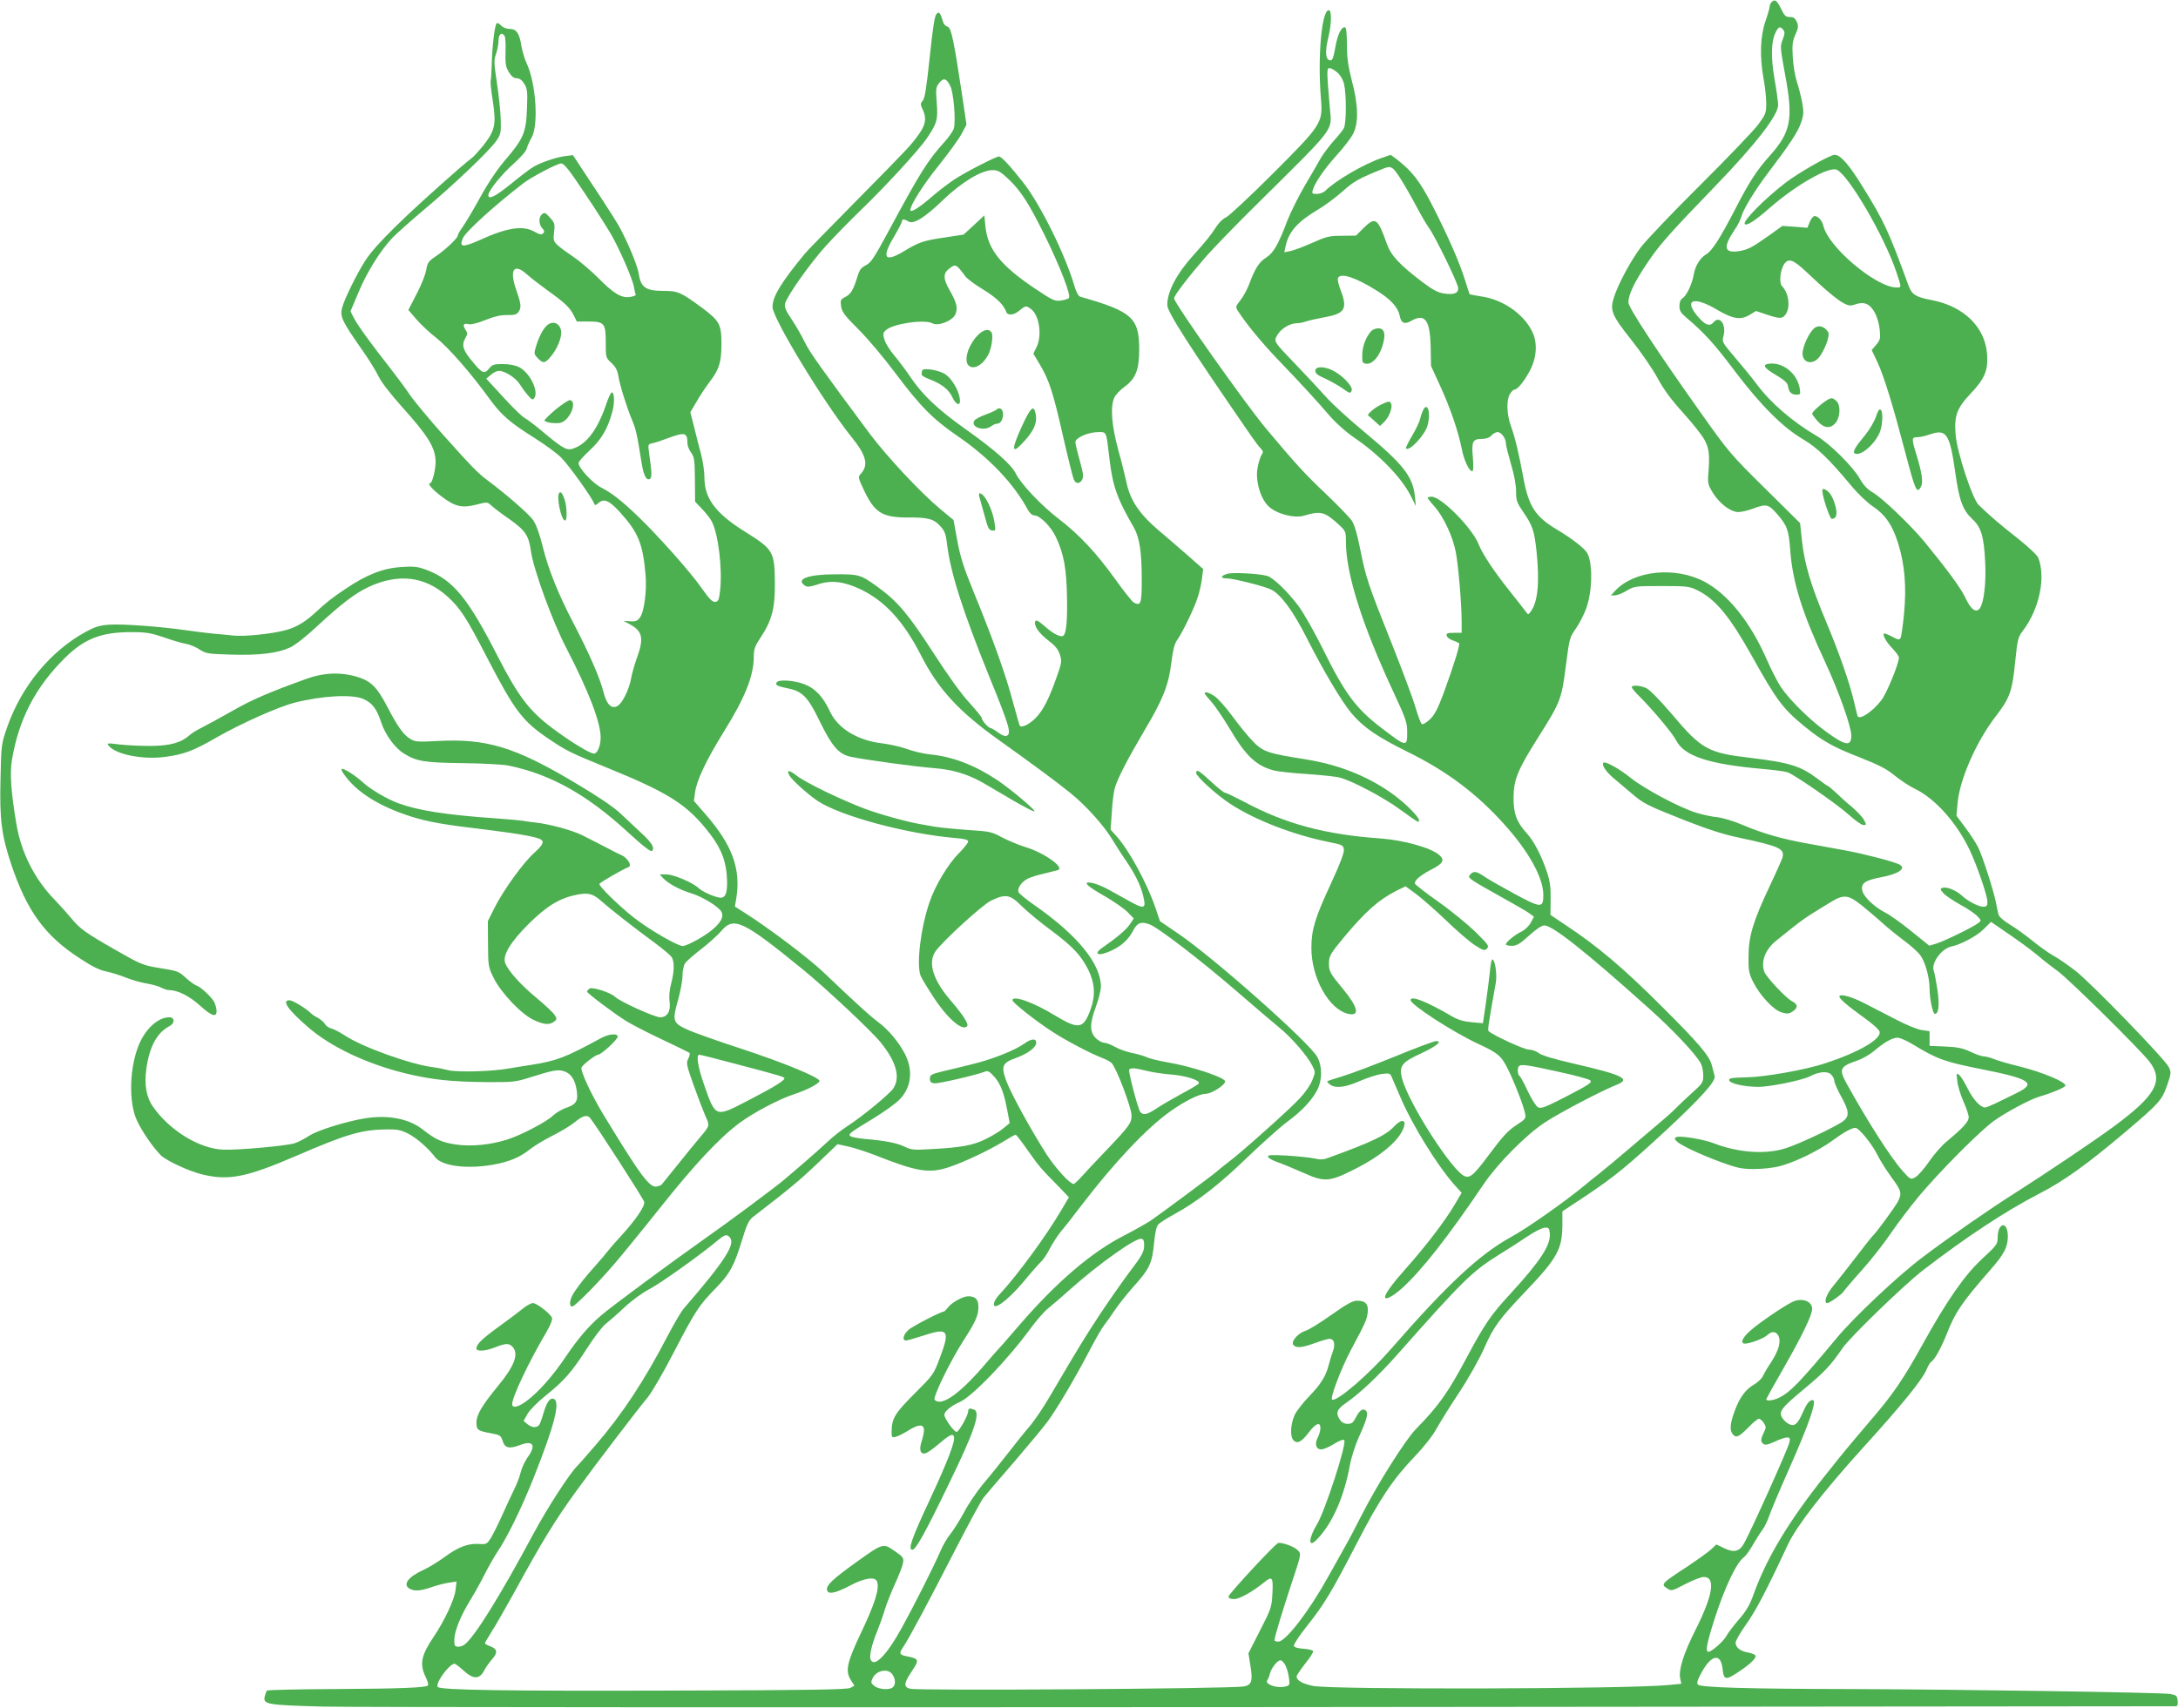 <?xml version="1.0" standalone="no"?>
<!DOCTYPE svg PUBLIC "-//W3C//DTD SVG 20010904//EN"
 "http://www.w3.org/TR/2001/REC-SVG-20010904/DTD/svg10.dtd">
<svg version="1.0" xmlns="http://www.w3.org/2000/svg"
 width="1280pt" height="1004pt" viewBox="0 0 1280 1004"
 preserveAspectRatio="xMidYMid meet">
<g transform="translate(0,1004) scale(0.1,-0.1)"
fill="#4caf50" stroke="none">
<path d="M10412 10028 c-7 -7 -12 -19 -12 -27 0 -8 -11 -47 -25 -87 -30 -88
-34 -206 -11 -334 9 -47 16 -113 16 -147 0 -57 -3 -65 -47 -125 -25 -34 -180
-196 -343 -358 -163 -162 -319 -326 -348 -365 -60 -80 -132 -215 -157 -293
-25 -76 -13 -105 103 -251 55 -69 123 -168 152 -221 37 -69 82 -130 151 -206
54 -60 111 -131 126 -159 28 -51 32 -89 22 -211 -3 -43 1 -58 26 -99 40 -65
106 -115 151 -115 18 0 57 9 86 20 77 29 91 26 138 -27 63 -72 72 -95 81 -217
14 -188 70 -368 204 -655 81 -174 155 -382 155 -435 0 -66 -34 -61 -151 25
-97 71 -215 188 -264 262 -19 29 -57 103 -84 165 -95 216 -226 379 -363 452
-173 92 -415 67 -527 -54 l-24 -26 23 0 c13 0 44 12 69 27 45 27 49 28 206 28
149 0 163 -2 209 -24 109 -54 190 -152 324 -391 143 -257 180 -306 307 -410
107 -87 167 -121 329 -184 111 -44 155 -67 201 -105 33 -27 87 -63 121 -79
117 -57 243 -198 319 -357 44 -93 105 -270 105 -306 0 -24 -4 -29 -25 -29 -28
0 -89 32 -125 65 -33 31 -90 54 -113 46 -17 -6 -16 -9 6 -33 13 -14 58 -44 99
-67 41 -22 85 -52 99 -67 24 -25 24 -26 4 -41 -33 -25 -208 -110 -249 -121
l-38 -11 -105 85 c-57 46 -125 95 -151 108 -68 35 -131 95 -138 133 -8 41 18
59 115 77 100 19 146 52 104 74 -33 17 -198 60 -308 81 -60 11 -164 30 -230
42 -153 27 -266 60 -382 109 -53 23 -117 42 -150 46 -32 3 -87 15 -123 26 -99
30 -306 141 -385 204 -69 56 -151 101 -162 90 -12 -12 16 -54 62 -92 25 -21
72 -61 103 -87 72 -62 89 -70 318 -161 133 -52 226 -82 314 -100 240 -51 270
-65 255 -119 -4 -12 -37 -87 -75 -167 -98 -208 -123 -293 -124 -410 -1 -84 2
-101 26 -150 39 -79 120 -167 168 -181 33 -10 43 -9 65 5 33 22 32 42 -3 60
-36 19 -150 140 -163 173 -22 59 5 131 68 182 169 136 155 126 322 228 77 47
103 44 182 -19 35 -28 89 -74 119 -101 30 -28 87 -74 127 -104 40 -29 83 -68
97 -86 30 -39 56 -132 56 -199 0 -59 19 -148 31 -148 23 0 28 52 15 143 -8 50
-17 100 -21 109 -18 45 44 131 103 144 57 12 149 61 190 102 l43 43 42 -29
c128 -87 188 -131 237 -172 30 -26 82 -66 115 -90 70 -52 486 -463 539 -533
83 -111 35 -197 -210 -378 -112 -83 -401 -277 -577 -389 -149 -94 -397 -266
-546 -379 -142 -106 -402 -351 -503 -472 -219 -263 -276 -323 -344 -356 -33
-16 -74 -21 -74 -8 0 2 45 83 100 179 111 194 170 316 170 352 0 47 -65 68
-120 39 -55 -28 -195 -124 -242 -166 -56 -48 -65 -85 -20 -76 43 8 100 32 120
50 25 23 49 21 63 -4 17 -33 4 -85 -40 -153 -22 -33 -45 -72 -51 -86 -6 -14
-29 -35 -50 -48 -52 -29 -87 -78 -116 -158 -28 -76 -30 -116 -8 -138 19 -20
35 -12 94 48 24 25 50 46 57 46 7 0 20 -11 29 -25 14 -22 14 -27 0 -56 -19
-39 -20 -53 -3 -67 10 -8 27 -5 66 13 29 14 62 25 73 25 17 0 20 -5 14 -30 -5
-30 -224 -517 -265 -590 -27 -51 -60 -59 -118 -31 l-46 22 -31 -29 c-17 -16
-83 -63 -146 -105 -144 -94 -150 -100 -114 -123 27 -18 28 -18 108 24 45 23
93 42 109 42 71 0 54 -107 -48 -310 -70 -138 -100 -233 -91 -285 l7 -33 -73
-7 c-231 -24 -1966 -28 -2088 -6 -63 12 -100 32 -100 56 0 6 23 40 50 75 28
34 49 67 47 74 -2 6 -27 12 -56 14 -32 2 -54 8 -57 17 -3 7 32 60 78 118 101
127 143 197 293 487 132 256 211 375 341 510 54 57 105 122 126 161 20 36 80
133 134 214 56 85 118 196 146 259 57 129 88 171 246 337 184 193 213 246 214
386 l0 82 142 94 c165 111 241 173 470 385 204 190 290 286 283 316 -3 12 -11
41 -17 65 -13 54 -80 132 -295 346 -226 226 -380 356 -567 479 l-86 58 1 91
c1 72 -4 108 -22 162 -32 95 -75 178 -115 223 -63 69 -81 117 -81 212 1 108
23 162 144 354 136 216 138 223 166 441 19 145 19 147 61 207 18 27 42 74 54
106 38 98 42 267 9 329 -15 29 -91 88 -184 143 -121 73 -161 134 -191 295 -28
152 -51 247 -74 309 -26 71 -28 157 -5 192 8 13 20 24 26 24 18 0 60 53 92
115 40 78 44 167 8 233 -53 102 -174 183 -299 200 -34 5 -63 11 -65 13 -2 2
-13 38 -26 79 -33 107 -101 261 -189 434 -77 151 -121 208 -214 280 l-35 26
-54 -19 c-105 -36 -269 -132 -331 -193 -10 -10 -32 -18 -49 -18 -27 0 -30 3
-24 23 13 44 69 125 141 205 41 45 84 101 96 125 33 62 31 170 -7 312 -22 86
-29 132 -29 212 -1 74 -4 103 -13 103 -22 0 -43 -46 -56 -121 -9 -53 -16 -74
-27 -74 -30 0 -35 49 -13 137 19 79 20 158 2 158 -42 0 -66 -277 -46 -519 12
-144 6 -153 -287 -446 -133 -133 -255 -246 -271 -253 -17 -7 -42 -31 -57 -55
-31 -48 -63 -88 -129 -161 -103 -113 -159 -219 -159 -299 0 -41 128 -240 492
-768 22 -32 47 -65 57 -75 16 -17 16 -22 4 -40 -7 -12 -18 -47 -23 -78 -12
-74 17 -175 64 -221 45 -45 152 -74 210 -56 97 29 121 23 202 -51 43 -40 44
-42 44 -105 0 -186 96 -489 281 -885 73 -157 79 -176 79 -234 0 -87 -4 -86
-153 28 -149 114 -214 202 -344 466 -47 95 -111 208 -142 250 -63 84 -151 169
-185 177 -53 14 -203 21 -233 12 -42 -13 -42 -27 -2 -27 37 0 224 -47 260 -66
57 -29 129 -127 206 -279 102 -201 203 -371 264 -446 72 -85 150 -139 334
-230 227 -112 400 -241 564 -423 145 -160 231 -316 231 -416 0 -80 -13 -79
-170 6 -74 40 -151 84 -170 97 -51 35 -67 38 -86 20 -15 -16 -15 -18 6 -35 12
-10 88 -54 168 -98 81 -45 158 -89 172 -100 l25 -19 -19 -35 c-10 -19 -34 -42
-52 -51 -39 -18 -94 -63 -94 -76 0 -5 16 -9 35 -9 28 0 47 11 101 60 43 39 75
60 90 60 48 0 242 -153 615 -488 140 -125 276 -269 305 -324 8 -15 14 -47 14
-70 0 -42 -4 -47 -72 -108 -39 -36 -83 -77 -97 -92 -14 -15 -47 -44 -72 -65
-25 -21 -109 -92 -186 -158 -77 -66 -164 -138 -192 -160 -28 -22 -61 -48 -73
-59 -122 -101 -344 -257 -440 -309 -183 -101 -373 -278 -698 -651 -134 -154
-320 -315 -351 -304 -15 5 52 182 108 288 87 163 96 182 101 225 5 49 -13 69
-63 69 -25 0 -61 -20 -150 -83 -65 -46 -134 -89 -153 -94 -44 -14 -87 -64 -71
-83 17 -20 49 -17 127 11 38 14 77 25 85 25 28 0 36 -31 20 -75 -8 -22 -19
-57 -24 -78 -16 -65 -47 -115 -114 -184 -36 -37 -74 -86 -85 -108 -26 -55 -30
-129 -8 -152 23 -22 47 -10 90 47 41 54 68 64 68 25 0 -14 -7 -39 -16 -56 -19
-38 -10 -69 21 -69 13 0 47 14 75 32 33 20 54 28 60 22 17 -17 -114 -421 -161
-496 -49 -81 -52 -140 -3 -91 91 91 162 248 197 439 8 45 32 119 52 164 48
106 57 140 44 156 -16 19 -38 6 -60 -37 -16 -32 -25 -39 -49 -39 -19 0 -34 8
-44 22 -28 40 -20 64 32 99 80 55 191 159 301 283 392 443 444 493 603 592 51
31 125 79 165 106 40 27 85 50 100 51 25 2 28 -2 31 -32 7 -69 -54 -163 -233
-358 -113 -122 -151 -178 -255 -373 -111 -208 -165 -284 -299 -421 -64 -66
-227 -325 -323 -514 -33 -66 -77 -149 -98 -185 -20 -36 -63 -112 -95 -170
-110 -199 -249 -380 -292 -380 -12 0 -23 3 -23 8 0 17 42 156 98 327 60 180
60 180 40 201 -19 22 -97 50 -117 43 -20 -7 -291 -300 -291 -314 0 -10 11 -15
33 -15 32 0 108 43 177 99 47 38 53 30 48 -64 -4 -82 -7 -91 -73 -220 l-68
-134 12 -75 c15 -89 6 -113 -42 -120 -85 -13 -1915 -26 -1959 -13 -38 10 -36
33 7 97 50 75 49 79 -32 95 -38 8 -40 17 -15 53 30 43 150 267 304 568 80 155
155 295 169 311 13 17 93 110 178 208 84 98 173 205 198 239 55 75 159 251
243 411 34 66 74 136 89 155 15 19 44 60 64 90 20 30 68 91 107 135 96 106
111 139 122 255 6 62 14 100 25 112 9 10 50 36 92 59 134 73 266 175 431 335
89 85 194 179 233 208 86 63 147 128 178 188 30 57 31 138 1 194 -42 81 -605
581 -815 724 l-110 75 -27 80 c-48 141 -154 337 -228 419 l-35 39 7 101 c3 56
11 119 17 141 15 56 77 175 176 343 108 181 141 265 157 397 9 72 18 110 33
131 32 45 100 185 121 250 11 33 23 84 26 114 l7 55 -93 82 c-51 45 -126 109
-166 143 -114 96 -171 180 -192 285 -7 33 -28 119 -48 190 -40 147 -48 258
-22 310 8 16 34 43 57 60 67 48 88 101 88 220 0 187 -41 224 -347 311 -10 3
-23 27 -33 61 -53 183 -201 482 -300 608 -80 102 -130 155 -144 155 -18 0
-190 -88 -261 -134 -36 -24 -99 -72 -140 -108 -68 -59 -120 -91 -120 -73 0 30
78 152 165 260 57 71 118 155 135 186 l30 56 -25 169 c-49 327 -65 402 -86
407 -10 3 -22 13 -25 24 -19 60 -24 67 -40 51 -11 -10 -22 -81 -40 -254 -19
-178 -29 -243 -41 -256 -15 -17 -15 -21 2 -57 21 -48 15 -85 -27 -143 -44 -61
-54 -73 -365 -388 -155 -157 -291 -296 -302 -310 -141 -171 -191 -254 -191
-314 0 -67 303 -565 466 -767 85 -105 100 -163 53 -214 -17 -19 -17 -22 20
-100 62 -130 108 -158 261 -157 115 1 150 -9 188 -53 24 -26 31 -47 37 -97 19
-170 92 -398 250 -788 119 -292 131 -334 100 -346 -8 -4 -31 6 -49 20 -19 14
-39 26 -44 26 -12 0 -52 44 -52 58 0 7 -33 47 -72 90 -47 50 -124 157 -215
298 -147 227 -209 300 -328 386 -98 70 -108 73 -245 72 -163 0 -239 -29 -177
-68 12 -8 31 -5 71 8 79 27 153 19 251 -27 145 -69 254 -188 356 -386 101
-200 223 -333 459 -501 211 -151 329 -238 420 -311 91 -73 200 -194 250 -279
17 -28 55 -88 85 -131 54 -80 87 -152 99 -221 9 -49 -7 -50 -89 -4 -33 18 -87
48 -119 66 -33 18 -76 36 -97 40 -62 11 -35 -17 75 -79 52 -30 112 -72 132
-92 l37 -38 -24 -36 c-21 -31 -74 -76 -166 -140 -13 -9 -23 -20 -23 -25 0 -16
32 -11 86 14 57 27 96 63 125 118 23 44 44 52 93 35 50 -17 305 -213 528 -406
99 -86 206 -177 238 -203 68 -55 162 -163 191 -220 20 -38 20 -41 2 -86 -9
-26 -42 -74 -73 -107 -54 -60 -347 -322 -425 -380 -22 -17 -47 -36 -55 -44
-19 -19 -340 -257 -400 -298 -25 -16 -92 -54 -150 -84 -195 -99 -402 -276
-624 -534 -66 -77 -123 -142 -127 -145 -3 -3 -29 -32 -57 -65 -155 -184 -267
-266 -309 -224 -13 13 91 228 172 353 70 109 85 143 85 195 0 43 -18 61 -60
61 -30 0 -95 -35 -118 -65 -11 -14 -22 -25 -25 -25 -17 0 -180 -84 -206 -106
-32 -27 -42 -64 -16 -64 8 0 55 14 105 30 143 47 155 30 93 -133 -36 -97 -39
-100 -149 -210 -116 -116 -134 -146 -134 -226 0 -30 2 -33 25 -27 14 4 46 20
72 36 61 39 93 40 93 3 0 -16 -7 -46 -14 -68 -16 -47 -7 -76 23 -68 11 3 43
25 71 49 69 59 89 69 96 50 10 -26 -35 -143 -143 -375 -107 -229 -128 -291
-101 -291 20 0 76 101 208 374 158 324 195 434 154 450 -26 10 -34 7 -34 -11
-1 -23 -52 -116 -67 -120 -13 -5 -73 78 -73 100 0 20 39 53 90 75 73 32 282
249 415 431 35 48 82 102 105 120 23 18 83 70 133 115 168 149 382 301 415
294 13 -3 17 -13 16 -43 -1 -34 -13 -57 -84 -150 -45 -60 -124 -173 -175 -250
-87 -132 -124 -192 -293 -480 -38 -66 -92 -145 -118 -176 -27 -31 -85 -103
-129 -160 -44 -57 -110 -139 -147 -182 -36 -44 -88 -119 -113 -168 -26 -48
-62 -105 -79 -126 -18 -21 -45 -67 -60 -103 -42 -96 -149 -308 -224 -445 -91
-166 -166 -242 -186 -189 -8 20 9 93 38 162 13 32 34 89 45 127 12 39 40 109
62 157 22 48 43 102 46 120 5 31 1 36 -50 71 -67 47 -68 46 -226 -67 -132 -95
-171 -131 -171 -157 0 -35 45 -28 139 22 81 43 144 52 155 23 16 -42 -11 -128
-95 -305 -81 -170 -92 -221 -60 -273 l22 -35 -23 -13 c-18 -10 -229 -14 -1058
-16 -967 -3 -1349 3 -1367 21 -18 19 67 137 99 137 4 0 28 -18 52 -40 58 -53
94 -53 122 1 8 16 28 45 45 64 36 41 33 61 -11 78 -17 6 -30 14 -30 18 0 3 18
33 39 67 22 34 81 137 132 229 167 306 242 428 373 608 97 134 354 471 412
540 23 28 92 145 152 262 129 248 148 277 247 379 85 87 109 131 157 288 27
89 39 113 63 132 213 164 273 214 376 312 l121 116 60 -13 c34 -7 104 -30 157
-50 253 -100 321 -111 441 -71 84 28 230 97 314 148 37 23 71 42 75 42 3 0 34
-39 68 -88 70 -99 79 -110 176 -208 l69 -72 -43 -73 c-88 -150 -255 -379 -361
-494 -16 -16 -31 -38 -34 -48 -21 -64 73 1 170 117 46 56 94 110 106 121 12
11 35 45 50 76 16 30 45 75 65 100 21 24 77 96 125 159 189 247 378 447 515
545 87 62 173 105 210 105 34 0 115 51 115 73 0 23 -196 88 -337 112 -54 9
-109 23 -123 30 -14 7 -52 18 -85 25 -33 6 -79 23 -102 36 -23 13 -51 24 -62
24 -11 0 -32 10 -46 23 -41 35 -43 86 -6 185 17 46 31 101 31 122 0 133 -136
301 -386 476 -51 35 -95 71 -98 80 -9 22 17 60 54 79 16 8 60 22 97 30 37 9
74 18 80 20 43 15 -83 104 -192 136 -38 12 -99 37 -135 56 -61 33 -72 36 -200
44 -74 5 -162 14 -195 19 -33 6 -73 13 -90 16 -75 13 -235 57 -323 90 -138 52
-353 156 -401 195 -43 34 -60 34 -42 1 14 -26 109 -112 166 -150 134 -89 523
-194 808 -218 57 -5 77 -10 77 -21 0 -7 -24 -37 -52 -66 -64 -63 -140 -188
-174 -287 -53 -151 -79 -368 -54 -435 6 -15 42 -75 81 -134 83 -125 171 -198
194 -161 8 12 -30 70 -99 150 -103 119 -134 222 -88 288 46 63 273 271 325
297 88 42 112 38 182 -32 33 -32 112 -98 175 -144 123 -92 171 -142 215 -228
39 -78 44 -153 15 -233 -43 -119 -69 -123 -219 -32 -122 74 -241 115 -241 84
0 -13 137 -122 235 -185 78 -51 224 -128 295 -155 19 -7 43 -20 52 -28 26 -22
118 -263 118 -309 0 -45 -11 -61 -156 -213 -50 -52 -110 -116 -134 -143 -23
-26 -46 -47 -50 -47 -22 0 -105 91 -158 172 -90 140 -212 362 -238 434 -32 87
-24 106 57 135 71 26 119 62 119 90 0 26 -29 24 -69 -5 -53 -39 -191 -94 -308
-122 -59 -15 -139 -34 -178 -43 -63 -16 -70 -20 -70 -42 0 -18 6 -25 26 -27
24 -3 236 46 293 67 22 9 29 5 60 -29 36 -40 58 -97 78 -209 l12 -63 -35 -29
c-19 -16 -65 -45 -104 -64 -77 -38 -140 -50 -323 -60 -102 -6 -116 -5 -157 15
-44 21 -113 35 -235 45 -36 4 -72 10 -80 15 -19 12 -10 19 135 107 60 37 128
85 150 108 70 69 83 171 34 268 -35 68 -96 143 -157 188 -54 41 -108 90 -323
294 -87 83 -316 256 -462 349 l-58 37 8 47 c28 175 -23 315 -183 498 l-66 76
7 51 c9 69 67 192 171 359 122 196 174 326 174 437 0 45 6 62 39 112 67 100
86 173 85 319 -2 191 -7 199 -183 309 -165 104 -231 192 -231 311 0 37 -9 100
-20 141 -11 41 -30 113 -41 160 l-22 86 38 64 c20 35 55 88 77 116 54 71 67
112 68 216 0 121 -10 140 -116 219 -122 90 -140 98 -224 98 -104 0 -134 20
-146 100 -7 48 -66 190 -116 280 -17 30 -85 137 -151 236 l-120 182 -41 -5
c-51 -5 -151 -39 -193 -65 -18 -11 -77 -55 -130 -99 -93 -75 -133 -95 -133
-66 0 26 78 122 149 185 42 38 74 74 77 90 4 15 16 42 27 61 43 71 28 317 -27
437 -13 27 -26 72 -31 99 -11 77 -29 105 -69 105 -20 0 -40 8 -51 20 -10 11
-22 17 -26 13 -12 -12 -26 -133 -29 -238 -1 -49 -4 -93 -6 -97 -3 -5 2 -59 12
-120 21 -140 14 -175 -57 -265 -28 -34 -57 -66 -64 -70 -7 -5 -41 -33 -76 -63
-320 -280 -493 -449 -552 -542 -49 -75 -123 -226 -136 -276 -14 -52 -1 -80
109 -237 43 -60 90 -136 105 -168 17 -35 71 -104 136 -177 157 -174 199 -243
199 -327 0 -44 -20 -123 -31 -123 -21 0 9 -35 68 -80 79 -59 118 -68 204 -46
62 16 63 16 88 -7 14 -13 63 -50 108 -81 91 -65 110 -94 123 -184 15 -109 126
-414 210 -575 131 -253 200 -434 200 -523 0 -47 -19 -94 -39 -94 -24 0 -139
70 -248 152 -132 99 -198 186 -318 420 -177 346 -263 450 -421 509 -49 18 -71
21 -145 16 -108 -7 -205 -45 -329 -129 -81 -54 -106 -74 -188 -149 -54 -48
-103 -77 -162 -93 -79 -22 -243 -39 -309 -32 -31 3 -83 9 -116 11 -33 3 -105
12 -160 20 -154 22 -372 38 -451 33 -59 -4 -84 -12 -140 -42 -208 -114 -378
-320 -462 -561 -34 -99 -35 -102 -39 -305 -6 -236 6 -329 62 -498 93 -277 197
-421 403 -555 73 -48 118 -70 154 -77 29 -6 81 -22 116 -36 35 -14 90 -30 122
-35 32 -5 71 -16 86 -24 16 -8 36 -15 45 -15 53 0 121 -34 184 -91 73 -66 102
-73 97 -24 -2 17 -9 39 -16 50 -21 32 -78 84 -100 91 -12 4 -40 24 -63 45 -44
40 -46 41 -158 59 -94 15 -110 22 -260 108 -173 99 -205 122 -256 184 -24 29
-68 78 -97 108 -119 122 -198 279 -226 448 -31 184 -39 297 -26 374 40 240
138 428 310 599 116 115 216 154 395 153 85 0 113 -5 190 -31 50 -18 108 -35
130 -38 22 -4 57 -19 78 -33 37 -24 48 -26 185 -30 167 -5 274 8 347 42 30 14
95 65 160 126 138 128 223 193 300 229 175 82 332 64 464 -55 75 -68 109 -119
230 -353 168 -324 211 -380 371 -488 97 -65 124 -79 321 -159 386 -157 489
-223 624 -399 67 -88 95 -166 98 -271 2 -78 -11 -107 -47 -100 -36 6 -100 36
-121 56 -34 32 -147 80 -189 80 l-39 0 19 -21 c29 -32 97 -69 166 -90 68 -21
162 -79 178 -109 15 -27 -2 -61 -50 -102 -44 -39 -143 -94 -175 -99 -26 -5
-208 101 -295 171 -92 74 -201 181 -197 194 3 9 139 87 171 99 22 7 -5 53 -41
70 -21 9 -49 23 -63 31 -42 22 -112 58 -170 87 -59 29 -195 66 -275 74 -27 3
-59 7 -70 10 -11 2 -87 9 -170 15 -287 20 -450 46 -566 89 -67 25 -163 82
-204 120 -40 37 -106 81 -123 81 -9 0 -6 -10 10 -32 72 -104 207 -188 391
-247 105 -33 188 -48 467 -81 168 -21 276 -40 299 -55 21 -13 10 -34 -41 -80
-64 -58 -177 -214 -231 -320 l-40 -80 1 -134 c1 -130 2 -137 33 -199 43 -88
164 -215 236 -248 61 -28 91 -30 119 -10 17 13 18 17 4 39 -8 14 -57 59 -107
101 -92 76 -167 159 -184 205 -17 44 31 124 139 231 106 105 182 151 284 171
66 13 95 5 143 -39 42 -38 192 -156 307 -240 53 -39 102 -80 107 -91 15 -28
14 -83 -5 -154 -10 -39 -13 -77 -9 -105 8 -56 -13 -92 -55 -92 -33 0 -234 91
-265 120 -29 27 -137 61 -152 48 -7 -6 -13 -14 -13 -17 0 -9 159 -129 230
-173 30 -19 125 -68 210 -108 85 -40 158 -76 162 -79 4 -4 1 -19 -7 -34 -13
-25 -11 -37 31 -155 25 -70 56 -151 69 -181 27 -58 27 -58 -27 -122 -21 -24
-81 -98 -134 -164 -53 -66 -97 -121 -98 -121 -1 -1 -11 -5 -23 -8 -42 -13 -93
54 -309 409 -78 127 -146 273 -136 291 11 19 83 74 97 74 18 0 115 89 115 106
0 21 -50 17 -97 -8 -211 -115 -261 -134 -413 -158 -41 -6 -100 -16 -130 -21
-100 -18 -303 -23 -356 -10 -27 7 -66 15 -86 17 -133 16 -422 120 -523 188
-27 18 -62 36 -77 40 -15 3 -32 15 -38 26 -6 11 -24 26 -39 35 -16 8 -35 20
-43 28 -30 30 -108 77 -127 77 -47 0 -10 -54 106 -155 133 -117 343 -217 573
-274 156 -38 269 -50 480 -52 153 -1 171 1 250 26 136 43 166 49 201 39 43
-12 68 -48 78 -112 10 -65 -2 -84 -64 -105 -25 -9 -58 -29 -74 -44 -36 -36
-188 -116 -271 -142 -98 -31 -211 -42 -300 -29 -82 12 -120 29 -194 87 -81 65
-206 89 -341 67 -111 -18 -278 -70 -327 -102 -29 -19 -69 -39 -88 -45 -56 -16
-338 -41 -420 -37 -140 6 -315 114 -412 254 -38 54 -51 131 -38 220 18 132 63
215 138 253 31 17 29 51 -3 51 -64 0 -135 -63 -175 -153 -59 -133 -66 -343
-16 -452 29 -65 100 -166 142 -207 37 -34 169 -95 248 -113 151 -36 256 -15
546 110 298 129 387 155 537 156 57 1 80 -4 122 -25 50 -26 117 -84 158 -138
40 -53 187 -72 344 -44 92 17 155 43 212 89 23 19 83 55 132 80 50 25 110 61
134 81 45 38 72 45 89 24 36 -44 313 -474 318 -493 6 -25 -53 -111 -145 -210
-25 -27 -55 -62 -66 -76 -11 -15 -44 -53 -72 -85 -67 -75 -94 -110 -127 -158
-28 -41 -35 -86 -13 -86 15 0 143 129 244 246 39 45 160 193 269 330 206 259
350 413 469 502 82 61 233 141 325 171 71 23 142 60 146 76 6 19 -209 108
-459 190 -139 45 -282 96 -318 113 -85 38 -89 52 -54 174 14 50 26 114 26 142
0 28 7 61 15 73 7 12 50 49 94 83 43 33 96 81 117 105 75 90 127 65 484 -226
132 -108 399 -358 454 -426 91 -112 117 -202 77 -268 -21 -34 -176 -162 -272
-225 -36 -23 -90 -66 -120 -95 -30 -28 -95 -86 -145 -129 -49 -42 -98 -83
-108 -92 -52 -44 -323 -246 -477 -354 -194 -137 -546 -397 -600 -445 -73 -63
-133 -134 -205 -240 -77 -115 -163 -212 -235 -264 -47 -34 -80 -40 -80 -15 0
42 98 249 202 425 23 39 36 73 32 82 -9 25 -90 87 -112 87 -11 0 -38 -15 -60
-33 -22 -18 -85 -66 -141 -106 -99 -72 -131 -103 -131 -128 0 -19 52 -16 110
7 63 25 82 25 103 2 37 -41 10 -113 -86 -229 -93 -113 -127 -170 -127 -214 0
-45 7 -50 84 -64 55 -10 59 -13 70 -45 13 -43 38 -48 101 -25 79 31 98 -1 45
-73 -16 -23 -34 -62 -40 -87 -6 -26 -24 -73 -41 -106 -16 -34 -48 -101 -69
-149 -22 -49 -51 -107 -64 -129 -25 -39 -27 -40 -73 -37 -63 4 -123 -19 -203
-79 -36 -26 -90 -59 -120 -73 -93 -42 -126 -88 -81 -112 29 -15 61 -12 124 9
31 11 77 23 103 27 l47 7 -6 -51 c-6 -55 -66 -182 -129 -275 -73 -108 -83
-159 -47 -234 12 -24 18 -47 14 -51 -13 -13 -169 -19 -555 -21 -211 -1 -388
-5 -391 -9 -4 -4 -9 -19 -13 -34 -11 -47 10 -51 344 -60 168 -4 2683 -5 5590
-3 2907 3 5291 5 5298 5 9 0 12 11 10 32 -3 30 -7 33 -43 40 -51 9 -1231 27
-1875 29 -600 1 -884 9 -901 26 -9 9 -4 26 23 75 56 101 110 111 121 22 7 -70
17 -73 90 -25 73 48 112 85 103 100 -4 6 -23 13 -44 17 -45 8 -72 30 -72 58 0
12 28 59 61 106 55 76 122 203 246 470 52 110 205 308 442 570 223 245 346
397 372 456 9 23 22 45 29 49 20 12 58 82 90 161 49 128 90 188 257 379 81 92
103 134 103 198 0 55 -24 82 -46 52 -8 -10 -14 -37 -14 -60 0 -39 -5 -45 -89
-123 -105 -97 -207 -243 -356 -512 -106 -192 -171 -287 -285 -420 -85 -100
-163 -192 -202 -241 -15 -19 -50 -63 -79 -99 -217 -272 -346 -487 -424 -704
-21 -59 -42 -96 -85 -145 -32 -37 -64 -80 -73 -96 -15 -31 -88 -95 -106 -95
-20 0 -11 47 35 192 60 187 130 334 173 364 11 8 34 40 52 72 18 31 43 71 56
88 13 17 32 56 42 87 11 31 62 152 114 269 122 275 167 408 140 408 -19 -1
-34 -19 -57 -71 -31 -70 -48 -86 -81 -71 -13 6 -31 22 -40 36 -24 37 -8 59
130 173 119 99 155 138 224 239 45 65 358 368 471 456 259 199 485 348 686
452 144 74 279 171 506 363 198 168 213 185 244 273 24 70 25 76 10 107 -22
46 -450 488 -546 564 -44 34 -102 75 -129 89 -27 15 -82 54 -123 87 -40 33
-101 77 -136 98 -37 22 -64 47 -67 59 -3 12 -10 44 -15 71 -17 81 -80 276
-105 325 -13 25 -46 77 -75 115 l-52 70 6 67 c10 141 110 369 227 520 82 107
95 144 113 326 13 125 16 137 45 175 96 127 135 311 90 428 -6 15 -59 65 -122
115 -103 81 -156 126 -228 195 -37 35 -127 309 -136 413 -9 112 7 156 87 241
84 88 105 138 98 233 -12 160 -137 282 -326 318 -94 18 -116 32 -136 86 -115
316 -144 379 -269 580 -82 133 -131 188 -165 188 -27 0 -211 -105 -287 -163
-124 -95 -256 -229 -241 -244 12 -12 59 18 149 97 157 136 346 243 392 222 70
-32 281 -394 350 -602 31 -92 31 -90 1 -90 -119 0 -401 237 -430 362 -7 31
-31 58 -52 58 -7 0 -20 -15 -28 -34 l-14 -35 -74 6 -73 5 -78 -56 c-100 -71
-126 -85 -182 -93 -83 -11 -89 25 -20 127 18 26 35 61 39 77 11 42 80 156 160
261 128 169 173 238 191 292 16 47 16 62 6 119 -7 36 -21 91 -31 121 -10 30
-21 94 -24 142 -4 74 -2 95 15 134 18 39 19 50 9 75 -10 22 -19 29 -41 29 -24
0 -32 7 -51 47 -25 51 -37 60 -56 41z m68 -163 c10 -13 10 -23 -3 -57 -16 -39
-15 -48 14 -207 49 -259 34 -337 -87 -473 -79 -88 -123 -155 -205 -315 -93
-179 -137 -247 -172 -268 -36 -22 -64 -67 -73 -119 -9 -54 -42 -125 -66 -139
-12 -8 -18 -24 -18 -46 0 -27 8 -40 37 -65 109 -92 168 -157 288 -317 154
-203 282 -331 401 -401 83 -49 152 -115 281 -270 42 -51 97 -103 130 -125 72
-48 115 -110 148 -216 39 -123 50 -257 35 -414 -7 -72 -16 -137 -21 -144 -7
-12 -16 -10 -50 9 -23 12 -44 20 -47 18 -9 -10 12 -48 49 -87 21 -22 39 -47
39 -54 0 -35 -72 -211 -103 -251 -55 -71 -133 -121 -141 -91 -2 6 -11 46 -21
87 -28 114 -84 277 -165 470 -89 213 -125 336 -140 472 l-11 103 -207 205
c-198 195 -215 216 -367 430 -263 370 -435 632 -435 662 0 46 35 120 111 232
72 108 130 173 408 461 231 240 361 408 361 468 0 17 -9 84 -21 151 -23 131
-20 225 7 277 16 33 26 36 44 14z m-7514 -37 c4 -7 7 -49 5 -93 -2 -69 1 -88
19 -118 16 -26 29 -37 46 -37 17 0 31 -10 45 -32 18 -30 20 -45 16 -148 -5
-140 -21 -176 -129 -302 -46 -54 -101 -136 -147 -220 -40 -73 -87 -151 -102
-172 -16 -22 -29 -45 -29 -51 0 -15 -75 -86 -131 -123 -41 -28 -47 -37 -54
-78 -4 -26 -29 -90 -56 -141 l-49 -95 47 -55 c26 -30 79 -80 118 -110 70 -55
204 -208 310 -355 71 -98 122 -142 264 -231 63 -40 135 -92 160 -118 42 -41
182 -236 193 -270 4 -11 9 -10 26 5 31 27 62 14 122 -51 111 -122 138 -187
154 -373 8 -93 -8 -216 -33 -250 -15 -20 -26 -25 -57 -22 l-39 2 37 -20 c74
-40 83 -82 42 -195 -14 -38 -30 -94 -35 -123 -12 -66 -52 -147 -80 -162 -36
-20 -64 9 -83 84 -20 80 -84 227 -175 401 -90 173 -148 315 -182 454 -18 73
-38 128 -56 154 -25 35 -154 149 -266 232 -58 43 -94 80 -262 268 -82 92 -172
200 -199 240 -27 40 -79 110 -116 157 -104 132 -190 250 -211 292 l-19 38 47
112 c51 122 128 244 201 322 26 26 110 101 187 166 169 141 380 342 421 401
27 39 29 48 27 123 -1 45 -11 141 -22 214 -18 120 -19 138 -6 175 8 23 15 59
15 80 0 37 20 51 36 25z m4892 -213 c18 -15 34 -41 41 -69 14 -59 14 -231 -1
-259 -6 -12 -33 -46 -60 -75 -26 -30 -60 -75 -75 -100 -14 -26 -57 -99 -94
-162 -37 -63 -83 -156 -103 -206 -54 -144 -82 -191 -126 -219 -41 -26 -65 -64
-100 -159 -12 -30 -34 -71 -51 -92 -28 -36 -29 -38 -13 -63 52 -80 142 -189
245 -296 122 -127 207 -219 302 -329 32 -36 92 -89 132 -116 149 -101 280
-235 336 -345 l30 -60 -6 60 c-13 115 -69 186 -290 370 -94 78 -200 174 -235
215 -36 40 -112 122 -169 181 -140 146 -137 141 -112 183 23 37 74 66 114 66
14 0 38 5 54 11 15 5 63 16 106 24 121 21 138 49 96 159 -12 30 -19 62 -16 71
14 34 104 5 229 -74 82 -51 125 -99 134 -147 8 -43 28 -53 66 -31 82 47 112 8
116 -151 l2 -113 54 -118 c59 -128 107 -269 127 -371 13 -66 43 -130 61 -130
7 0 8 27 4 81 -9 94 -1 109 54 109 24 0 43 7 55 20 10 11 26 20 36 20 22 0 49
-37 49 -66 0 -12 14 -67 30 -122 19 -63 30 -124 30 -161 0 -53 4 -65 43 -122
54 -79 64 -109 77 -229 19 -183 8 -299 -34 -355 -15 -20 -15 -20 -30 1 -8 12
-53 68 -98 125 -89 112 -156 213 -178 269 -36 94 -219 280 -276 280 -13 0 -24
-3 -24 -6 0 -3 18 -27 41 -52 54 -62 106 -174 124 -264 16 -83 35 -309 35
-410 l0 -68 -46 0 c-37 0 -45 -3 -42 -17 2 -9 17 -21 35 -27 17 -6 34 -14 38
-17 7 -7 -31 -130 -91 -294 -35 -93 -53 -128 -80 -153 -19 -18 -40 -32 -47
-29 -6 2 -23 46 -38 98 -15 52 -78 220 -139 374 -140 350 -153 390 -186 556
-18 91 -34 145 -50 169 -13 19 -83 91 -155 160 -115 108 -177 176 -348 380
-120 143 -541 739 -541 766 0 17 83 125 186 244 46 52 181 192 301 310 465
460 441 428 429 559 -19 220 -20 241 -3 241 8 0 29 -11 45 -25z m-2272 -83
c18 -39 32 -200 20 -246 -4 -15 -28 -50 -55 -80 -99 -110 -140 -174 -329 -525
-85 -158 -104 -186 -133 -200 -26 -13 -37 -26 -48 -61 -25 -83 -40 -109 -72
-125 -29 -15 -31 -20 -26 -55 4 -32 20 -54 100 -134 53 -52 151 -168 218 -258
150 -200 221 -271 369 -373 186 -128 327 -277 412 -434 11 -19 25 -31 38 -31
31 0 97 -66 125 -126 48 -101 63 -187 66 -365 2 -158 -7 -219 -30 -219 -23 0
-59 21 -103 60 -37 32 -49 38 -54 27 -9 -25 21 -69 77 -112 41 -31 57 -51 68
-83 12 -40 11 -48 -20 -135 -45 -127 -80 -196 -125 -240 -35 -35 -78 -56 -90
-44 -3 2 -20 64 -40 137 -40 154 -120 378 -229 643 -62 152 -81 211 -99 309
l-22 121 -75 62 c-120 100 -317 311 -421 450 -283 381 -351 476 -379 535 -17
35 -51 95 -76 132 -36 53 -44 73 -39 94 12 45 146 235 240 339 50 55 140 147
200 205 147 141 350 362 395 430 58 86 64 107 56 207 -6 81 -5 90 14 115 27
33 44 28 67 -20z m-2148 -630 c66 -98 136 -209 157 -246 53 -95 124 -260 131
-304 3 -20 8 -40 10 -44 3 -4 -11 -10 -30 -13 -51 -10 -99 18 -190 111 -45 44
-110 100 -146 124 -36 24 -77 54 -92 68 -25 23 -27 30 -22 77 6 48 4 55 -24
86 -26 29 -32 32 -46 20 -21 -17 -21 -59 1 -83 13 -14 14 -21 5 -30 -9 -9 -21
-7 -51 10 -68 38 -159 25 -321 -49 -102 -45 -122 -43 -100 10 15 38 187 194
356 324 45 35 199 116 221 116 18 1 45 -33 141 -177z m4794 86 c25 -40 67
-113 93 -163 26 -49 58 -104 70 -120 38 -51 175 -333 175 -359 0 -31 -26 -40
-86 -31 -33 5 -65 22 -122 65 -136 103 -187 158 -211 225 -55 155 -67 163
-139 93 l-43 -43 -82 -1 c-74 0 -91 -4 -176 -42 -51 -23 -109 -44 -128 -48
l-35 -7 7 34 c18 87 71 146 191 217 38 22 102 70 142 105 68 61 95 77 245 137
43 17 53 10 99 -62z m-2306 0 c74 -70 121 -144 215 -334 90 -183 155 -352 141
-366 -5 -5 -27 -12 -48 -15 -36 -4 -49 2 -149 69 -205 137 -281 233 -294 370
l-6 62 -61 -57 -61 -56 -104 -16 c-132 -19 -158 -28 -247 -82 -114 -69 -133
-39 -57 87 24 41 45 81 45 88 0 15 15 15 39 0 30 -18 95 22 203 126 109 105
225 175 291 176 32 0 46 -8 93 -52z m4694 -550 c106 -101 179 -162 218 -182
28 -14 38 -15 67 -5 50 18 85 3 113 -49 14 -25 26 -67 29 -100 5 -52 3 -61
-21 -89 l-26 -31 35 -74 c38 -83 89 -249 161 -523 61 -232 69 -251 94 -205 13
24 5 83 -26 183 -31 100 -30 107 4 107 15 0 48 7 73 16 98 35 118 4 150 -223
23 -165 44 -222 101 -275 51 -47 68 -102 75 -256 6 -118 -8 -235 -31 -267 -22
-31 -53 -9 -85 60 -28 59 -102 160 -241 330 -80 97 -246 256 -302 289 -33 19
-56 43 -78 82 -40 71 -179 209 -256 253 -138 81 -269 193 -351 304 -26 35 -83
105 -126 155 -76 89 -78 93 -68 127 18 67 -23 124 -59 80 -19 -23 -43 -18 -77
18 -105 111 -50 144 97 57 97 -57 141 -63 196 -29 l34 21 62 -21 c78 -26 93
-26 112 1 30 42 18 127 -22 167 -17 18 -10 93 13 128 26 38 53 28 135 -49z
m-4982 23 c9 -11 25 -30 34 -44 10 -14 56 -49 103 -77 79 -48 123 -90 138
-132 9 -25 44 -22 79 7 36 30 39 30 70 6 47 -38 63 -157 29 -223 l-18 -37 40
-67 c53 -90 76 -159 136 -425 28 -123 56 -234 61 -246 12 -29 36 -29 50 -2 9
16 6 39 -14 110 -14 50 -26 99 -26 110 0 26 76 59 135 59 49 0 46 8 65 -155
19 -163 45 -236 143 -405 34 -59 47 -144 47 -308 0 -141 -5 -156 -47 -134 -10
6 -61 70 -113 143 -108 150 -207 256 -328 349 -101 77 -224 207 -252 266 -26
53 -123 139 -298 263 -158 112 -251 200 -319 301 -28 42 -72 100 -97 130 -26
30 -52 72 -58 93 -10 33 -9 40 8 56 40 38 228 66 275 40 34 -18 118 16 134 54
15 37 8 67 -34 141 -38 66 -39 98 -5 125 33 26 39 26 62 2z m-2541 -34 c21
-19 74 -60 118 -92 105 -75 133 -102 156 -147 l19 -38 67 0 c95 0 103 -10 103
-123 0 -89 0 -90 34 -121 24 -23 35 -43 40 -76 8 -52 48 -181 81 -260 22 -52
29 -83 55 -247 12 -77 29 -111 50 -98 12 8 11 39 -6 157 -6 46 -6 47 22 53 16
3 58 17 94 31 96 35 110 31 110 -32 0 -14 10 -38 21 -54 19 -25 22 -43 23
-159 l1 -130 41 -43 c23 -24 49 -57 58 -75 38 -76 62 -277 48 -403 -6 -56 -10
-65 -28 -68 -17 -2 -34 15 -80 80 -63 92 -261 314 -375 423 -98 94 -154 137
-214 168 -51 25 -135 116 -135 145 0 8 30 42 67 76 68 63 105 126 132 227 14
50 12 115 -4 112 -5 -1 -19 -30 -31 -65 -48 -144 -109 -230 -185 -261 -45 -19
-63 -10 -182 89 -48 41 -100 80 -115 88 -15 8 -71 63 -125 122 l-99 108 27 23
c14 13 36 23 48 23 35 0 100 -43 122 -79 11 -18 32 -47 47 -64 23 -27 29 -30
38 -17 28 40 -26 150 -90 182 -22 11 -58 18 -95 18 -53 0 -62 -3 -81 -27 -28
-34 -41 -28 -101 46 -53 63 -61 94 -39 132 15 26 15 31 1 52 -18 28 -11 39 20
31 14 -3 54 7 98 25 53 21 91 30 128 29 40 -1 55 3 65 17 19 26 18 44 -12 130
-42 121 -14 161 63 92z m1215 -4638 c273 -72 298 -79 298 -88 0 -14 -68 -55
-215 -131 -193 -100 -189 -102 -259 99 -35 101 -46 171 -26 171 5 0 97 -23
202 -51z m2423 -43 c30 -8 95 -18 143 -22 88 -6 179 -35 167 -53 -3 -6 -49
-33 -103 -62 -53 -29 -119 -67 -147 -86 -54 -36 -76 -40 -93 -20 -14 16 -72
239 -66 249 7 12 37 10 99 -6z m-2445 -981 c33 -40 -32 -140 -273 -419 -14
-16 -56 -88 -94 -160 -136 -262 -266 -459 -421 -639 -53 -62 -101 -116 -107
-122 -41 -37 -178 -248 -260 -401 -197 -367 -342 -601 -404 -651 -8 -7 -25
-13 -38 -13 -20 0 -23 5 -23 40 0 50 37 142 94 234 24 39 62 107 84 151 22 44
57 105 77 135 55 81 140 255 208 425 126 317 162 456 121 472 -22 8 -41 -19
-61 -87 -8 -30 -20 -61 -25 -67 -15 -18 -42 -16 -68 5 l-23 19 23 41 c13 23
59 70 108 109 110 89 151 136 242 277 41 64 90 129 110 144 19 15 69 58 110
97 45 42 106 86 150 109 63 33 303 204 405 290 35 29 48 32 65 11z m3264
-2514 c8 -15 18 -49 21 -73 6 -43 5 -46 -21 -52 -50 -13 -124 14 -106 38 5 6
12 23 15 37 8 33 44 79 62 79 8 0 21 -13 29 -29z m-2310 -53 c19 -27 21 -59 4
-76 -18 -18 -83 -14 -109 7 -21 17 -22 22 -11 45 21 47 91 61 116 24z"/>
<path d="M10710 7154 c0 -34 44 -164 55 -164 26 0 34 24 23 70 -13 53 -33 87
-59 101 -15 8 -19 6 -19 -7z"/>
<path d="M3287 7143 c-19 -18 11 -163 34 -163 13 0 11 80 -2 121 -14 40 -23
52 -32 42z"/>
<path d="M8058 8093 c-31 -35 -51 -88 -52 -137 -1 -46 1 -51 22 -54 40 -6 86
51 103 128 12 53 2 80 -31 80 -15 0 -34 -8 -42 -17z"/>
<path d="M7730 7860 c0 -15 15 -27 55 -44 30 -14 74 -38 99 -55 51 -36 52 -36
60 -16 7 19 -38 72 -93 107 -56 35 -121 39 -121 8z"/>
<path d="M8115 7661 c-36 -17 -84 -58 -74 -64 2 -1 19 -15 36 -31 l33 -30 25
24 c27 26 50 83 41 105 -7 19 -12 19 -61 -4z"/>
<path d="M8363 7628 c-6 -13 -14 -36 -18 -53 -3 -16 -25 -61 -47 -98 -22 -37
-38 -70 -35 -73 19 -20 112 79 127 136 20 75 -1 142 -27 88z"/>
<path d="M5756 7118 c4 -13 17 -61 30 -108 19 -72 25 -86 44 -88 21 -4 22 -1
15 45 -11 77 -59 173 -87 173 -5 0 -6 -10 -2 -22z"/>
<path d="M10672 8117 c-27 -12 -67 -85 -77 -139 -13 -71 59 -93 102 -30 35 53
58 122 47 140 -19 29 -47 41 -72 29z"/>
<path d="M10398 7902 c-44 -5 -33 -24 40 -67 50 -30 68 -47 70 -65 5 -35 20
-50 50 -50 23 0 24 3 19 36 -14 88 -99 156 -179 146z"/>
<path d="M10730 7683 c-35 -23 -80 -65 -80 -75 0 -4 14 -23 31 -43 39 -44 78
-47 108 -9 27 35 29 104 3 127 -23 21 -31 21 -62 0z"/>
<path d="M11025 7591 c-9 -28 -38 -77 -64 -109 -57 -68 -75 -99 -61 -107 32
-20 117 51 147 123 17 42 21 118 6 133 -8 8 -16 -5 -28 -40z"/>
<path d="M5736 8058 c-50 -58 -71 -139 -44 -166 29 -29 85 2 117 65 18 35 29
109 19 127 -16 29 -54 19 -92 -26z"/>
<path d="M5419 7861 c-1 -6 -2 -16 -3 -22 -1 -6 21 -19 48 -29 72 -28 112 -60
133 -105 22 -48 50 -55 44 -10 -6 51 -48 121 -87 146 -40 25 -133 39 -135 20z"/>
<path d="M5855 7631 c-6 -5 -35 -18 -65 -29 -30 -11 -59 -26 -64 -35 -24 -38
57 -65 100 -32 10 8 27 15 37 15 21 0 38 39 30 69 -6 22 -22 27 -38 12z"/>
<path d="M6007 7537 c-63 -136 -63 -171 0 -104 72 75 93 125 77 185 -11 41
-29 23 -77 -81z"/>
<path d="M3233 8139 c-28 -10 -58 -58 -80 -126 -16 -53 -16 -53 7 -78 31 -33
43 -32 76 8 38 44 66 112 62 149 -4 38 -34 60 -65 47z"/>
<path d="M3267 7634 c-37 -31 -67 -61 -67 -65 0 -13 71 -22 99 -13 53 19 94
124 51 132 -8 1 -45 -23 -83 -54z"/>
<path d="M1805 6051 c-225 -81 -326 -125 -438 -189 -67 -38 -147 -82 -177 -97
-30 -15 -64 -35 -75 -46 -50 -45 -115 -63 -230 -64 -60 0 -144 4 -185 9 -71 9
-74 8 -60 -9 42 -50 196 -81 325 -65 112 14 172 36 306 114 143 82 362 180
459 205 164 42 341 51 406 22 52 -24 78 -57 104 -137 24 -73 81 -151 133 -183
76 -47 120 -54 344 -57 117 -1 239 -8 270 -14 248 -51 463 -171 703 -392 90
-83 135 -117 142 -110 17 17 0 48 -65 107 -34 32 -90 84 -124 116 -38 36 -135
101 -258 174 -357 214 -526 265 -816 249 -112 -6 -130 -5 -157 12 -39 22 -76
74 -133 184 -62 120 -97 155 -176 180 -97 30 -198 27 -298 -9z"/>
<path d="M4565 6029 c-11 -16 1 -22 67 -36 85 -17 117 -51 188 -198 70 -143
110 -189 181 -204 80 -17 387 -59 484 -66 112 -8 205 -36 298 -90 40 -23 119
-70 177 -104 58 -33 111 -61 118 -61 18 0 -135 129 -218 185 -135 89 -263 138
-400 151 -36 4 -94 18 -130 31 -36 13 -101 28 -144 33 -145 17 -260 86 -307
185 -42 90 -89 140 -155 164 -58 22 -149 28 -159 10z"/>
<path d="M9590 6000 c0 -5 21 -31 48 -57 79 -79 193 -216 213 -256 48 -92 190
-139 507 -167 68 -6 135 -15 148 -20 45 -17 294 -190 360 -250 36 -33 75 -60
85 -60 18 0 19 2 4 29 -8 17 -41 51 -72 78 -32 26 -75 65 -96 86 -22 20 -42
37 -45 37 -3 0 -28 17 -56 39 -103 78 -166 98 -399 126 -249 29 -287 50 -459
254 -78 91 -135 149 -155 157 -38 16 -83 18 -83 4z"/>
<path d="M7080 5964 c0 -4 17 -25 38 -48 21 -23 67 -91 103 -150 100 -170 159
-226 265 -255 23 -6 111 -16 195 -21 85 -6 172 -15 193 -21 75 -20 262 -119
356 -189 52 -38 98 -70 103 -70 36 0 -69 109 -169 177 -141 96 -301 158 -484
188 -239 38 -259 45 -326 117 -23 24 -74 87 -113 140 -39 53 -87 106 -105 117
-33 21 -56 27 -56 15z"/>
<path d="M7030 5496 c0 -20 122 -131 201 -182 146 -95 368 -181 575 -223 84
-17 89 -19 92 -46 2 -18 -23 -84 -76 -199 -93 -199 -115 -272 -115 -376 -1
-178 103 -364 217 -390 69 -15 58 38 -31 146 -75 90 -83 105 -83 149 0 44 8
59 88 155 128 153 203 220 309 274 l53 26 59 -43 c33 -24 113 -94 178 -156 65
-63 142 -129 172 -148 49 -31 55 -33 70 -19 14 15 8 23 -69 99 -47 45 -144
125 -217 176 -72 51 -134 99 -137 106 -6 18 28 48 93 82 74 38 84 57 48 88
-47 41 -206 86 -342 96 -328 23 -561 86 -802 215 -56 29 -107 54 -114 54 -6 0
-43 29 -81 65 -72 66 -88 76 -88 51z"/>
<path d="M8756 4328 c-4 -40 -15 -125 -24 -188 l-17 -115 -66 6 c-47 4 -80 14
-115 34 -150 88 -244 125 -244 96 0 -27 250 -189 399 -258 114 -53 134 -69
173 -148 36 -71 93 -218 101 -261 6 -29 2 -33 -53 -69 -46 -30 -79 -65 -151
-162 -96 -129 -117 -148 -149 -138 -70 22 -330 426 -370 574 -19 73 -3 96 104
145 98 46 136 76 96 76 -12 0 -119 -40 -238 -89 -119 -48 -257 -101 -307 -116
-49 -15 -92 -29 -94 -31 -3 -2 4 -11 15 -19 32 -24 90 -18 177 21 45 19 103
38 129 41 43 5 48 4 57 -18 6 -13 28 -64 49 -114 70 -166 220 -409 324 -525
l38 -42 -42 -71 c-56 -95 -170 -244 -285 -373 -81 -91 -123 -149 -123 -169 0
-19 44 3 97 50 116 104 271 301 483 615 83 122 249 290 361 363 83 55 331 185
417 219 90 35 44 58 -255 127 -113 26 -182 47 -199 60 -15 12 -41 21 -59 21
-27 0 -209 83 -237 109 -6 5 1 51 43 285 8 50 -5 136 -21 136 -4 0 -11 -33
-14 -72z m397 -587 c98 -21 185 -44 193 -52 12 -12 -7 -25 -136 -92 -128 -66
-154 -76 -171 -66 -12 6 -38 48 -60 94 -21 46 -43 86 -49 90 -11 7 -14 48 -3
58 12 12 46 8 226 -32z"/>
<path d="M10810 4182 c0 -13 48 -55 147 -126 46 -32 86 -68 89 -80 14 -43
-122 -122 -321 -187 -115 -38 -352 -80 -461 -82 -87 -2 -104 -5 -102 -17 4
-19 84 -38 168 -39 69 -1 259 38 307 62 51 27 101 32 123 12 11 -10 20 -27 20
-38 0 -11 18 -52 40 -92 48 -86 50 -116 13 -145 -40 -31 -259 -135 -339 -160
-118 -38 -280 -26 -424 30 -56 22 -193 45 -216 36 -14 -5 -14 -9 -3 -22 19
-23 130 -76 259 -124 102 -37 125 -42 200 -42 47 0 114 7 150 17 84 21 228 91
306 148 68 50 116 77 138 77 21 0 99 -96 130 -160 15 -30 51 -88 81 -129 59
-80 64 -95 39 -144 -17 -33 -128 -184 -148 -202 -6 -5 -51 -62 -99 -125 -48
-63 -108 -139 -132 -168 -41 -48 -60 -102 -36 -102 13 0 85 51 94 66 5 8 52
64 106 124 54 60 131 158 171 217 40 59 116 159 168 222 130 154 362 387 443
444 69 49 204 121 254 137 86 26 159 56 163 68 6 20 -133 79 -266 112 -65 16
-135 36 -155 45 -20 8 -46 15 -58 15 -12 0 -47 12 -78 27 -45 21 -75 28 -148
31 l-93 4 0 43 0 43 -46 7 c-25 3 -93 31 -152 62 -59 31 -142 73 -184 95 -78
40 -148 59 -148 40z m426 -278 c150 -91 189 -105 409 -149 283 -56 323 -82
215 -136 -132 -66 -181 -89 -194 -89 -27 0 -68 44 -101 109 -18 37 -41 74 -51
82 -16 13 -17 11 -11 -37 3 -29 20 -82 36 -119 17 -37 31 -79 31 -93 0 -25
-32 -61 -127 -140 -29 -23 -76 -77 -105 -119 -29 -43 -66 -84 -81 -93 -28 -15
-29 -15 -74 35 -70 78 -205 289 -332 518 -45 83 -38 98 65 133 27 9 70 33 95
54 64 54 110 80 140 80 14 0 52 -16 85 -36z"/>
<path d="M8194 3419 c-51 -54 -129 -91 -387 -185 -28 -11 -48 -12 -82 -4 -24
5 -97 13 -161 17 -95 5 -116 4 -112 -7 2 -7 26 -21 54 -31 27 -9 92 -36 144
-59 136 -61 159 -60 317 20 137 69 238 151 274 222 32 63 3 80 -47 27z"/>
</g>
</svg>
